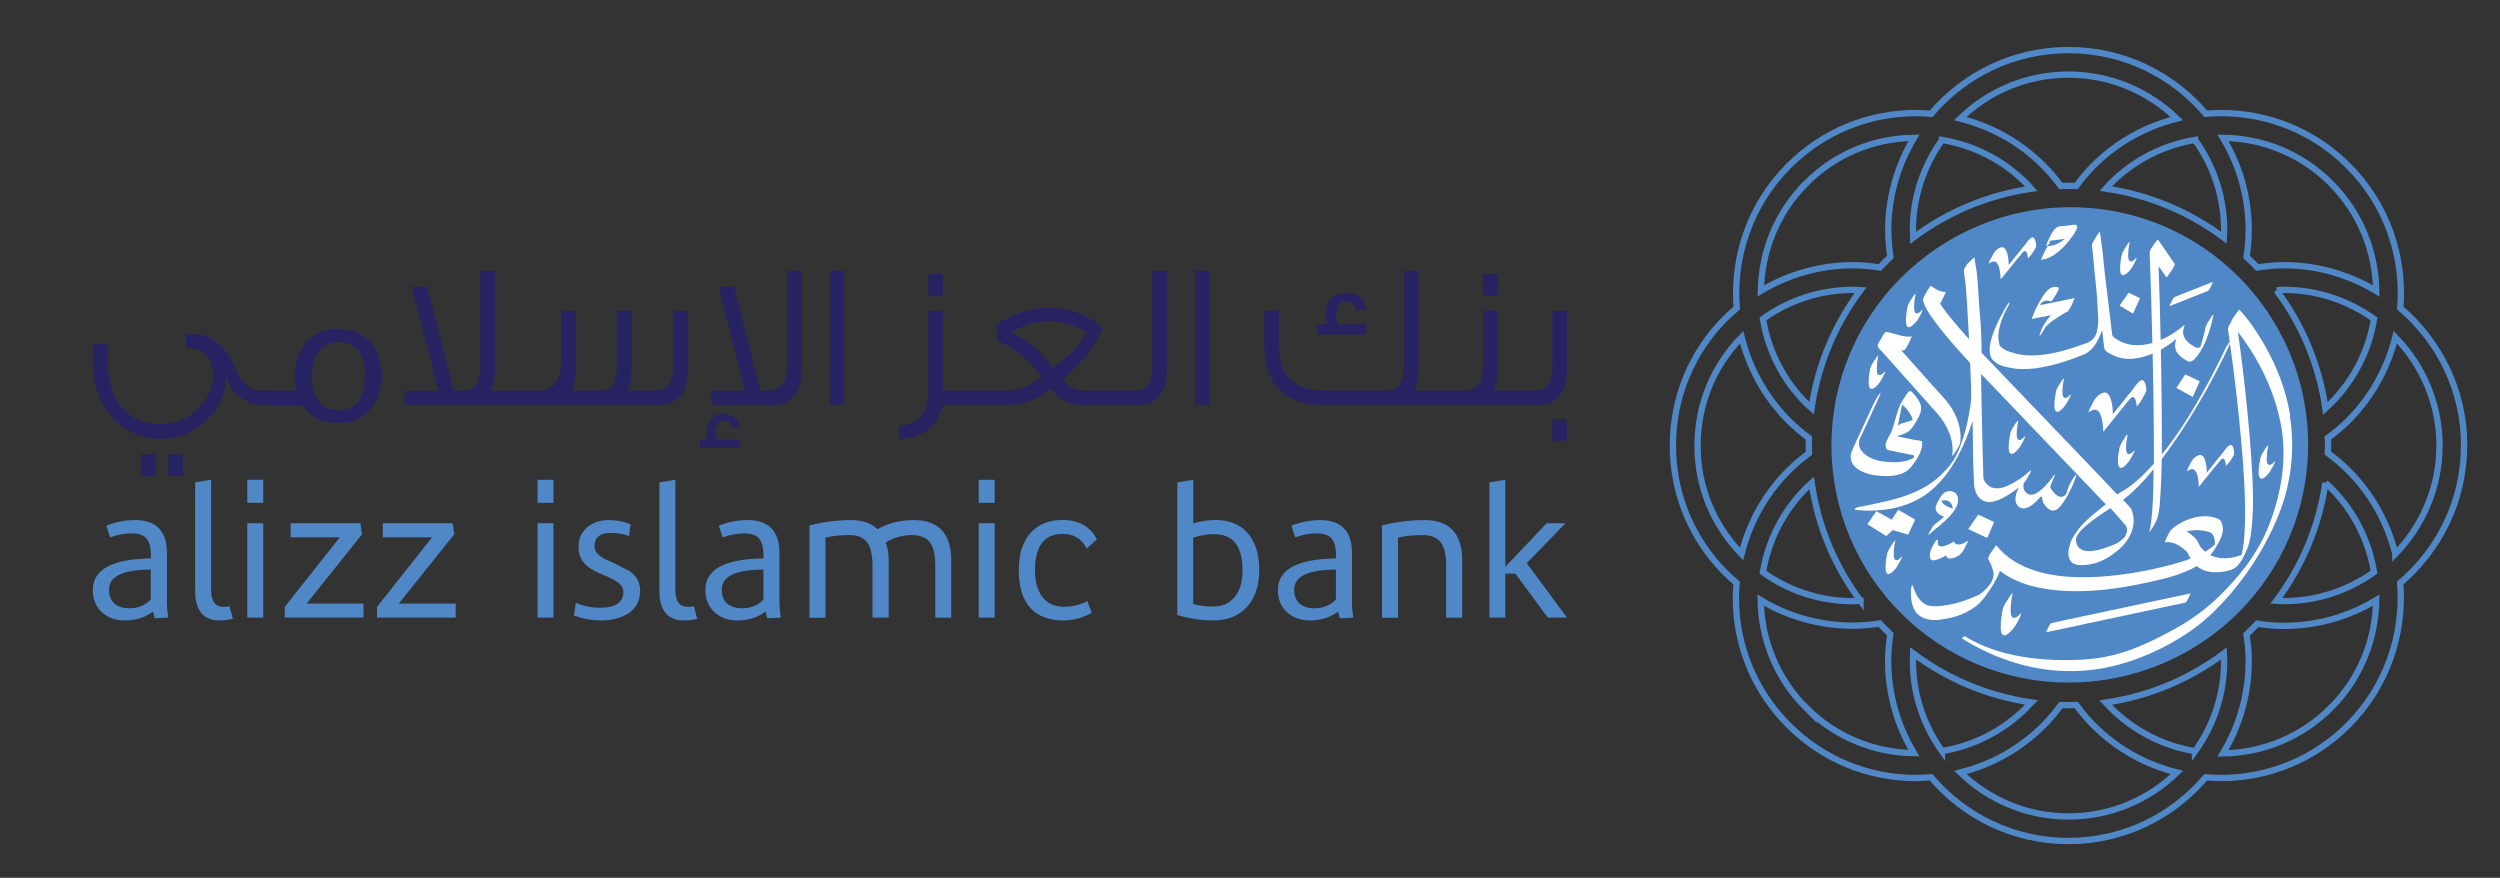 <?xml version="1.0" encoding="UTF-8"?>
<svg id="Layer_1" data-name="Layer 1" xmlns="http://www.w3.org/2000/svg" xmlns:xlink="http://www.w3.org/1999/xlink" viewBox="0 0 230.2 80.83">
  <rect x="0" y="0" width="230.2" height="80.83" fill="#333333" stroke="none"/>
  <defs>
    <style>
      .cls-1, .cls-2 {
        fill: none;
      }

      .cls-2 {
        stroke: #5088c7;
        stroke-miterlimit: 10;
        stroke-width: .58px;
      }

      .cls-3 {
        fill: #272362;
      }

      .cls-4 {
        fill: #fff;
      }

      .cls-5 {
        fill: #5088c7;
      }

      .cls-6 {
        clip-path: url(#clippath);
      }
    </style>
    <clipPath id="clippath">
      <rect class="cls-1" width="230.2" height="80.83"/>
    </clipPath>
  </defs>
  <g class="cls-6">
    <path class="cls-3" d="M24.67,37.3h-.28c-1.76,0-3.12-.99-3.56-2.64,0,3.19-2.83,5.74-6.08,5.74-3.52,0-6.2-2.99-6.2-6.81v-1.92h1.36v1.67c0,3.45,1.86,5.72,4.9,5.72,2.56,0,4.8-2.14,4.8-4.44,0-1.72-.92-2.6-2.49-2.6v-1.21h-.02s.35-.04,1.03-.04c1.17,0,2.77,1.2,3.37,2.74.71,1.83,1.34,2.45,2.77,2.45h.4"/>
    <path class="cls-3" d="M35.12,34.62c0,1.25-.34,2.26-1.03,3.06-.73.86-1.7,1.28-2.93,1.28-1.47,0-2.58-.55-3.31-1.67h-3.69v-1.34h3.14c-.11-.41-.17-.84-.17-1.32,0-1.26.36-2.29,1.09-3.12.73-.83,1.72-1.23,2.96-1.23s2.24.42,2.95,1.25c.67.78.99,1.82.99,3.08M33.58,34.49c0-.86-.17-1.55-.5-2.06-.42-.64-1.04-.94-1.84-.94-.88,0-1.53.34-1.97,1.02-.36.55-.56,1.28-.56,2.22,0,.86.19,1.57.56,2.1.44.63,1.07.94,1.89.94,1.61,0,2.42-1.09,2.42-3.27"/>
    <path class="cls-3" d="M48.5,37.3h-11.25v-1.32h3.12l-2.47-9.59h1.44l2.43,9.59h.56c1.4,0,1.91-.58,1.91-2.64v-8.41h1.36v9.01c0,.82-.14,1.52-.41,2.03h3.31"/>
    <path class="cls-3" d="M63.36,28.61v5.32c0,2.24-.94,3.37-2.83,3.37h-12.66v-1.34h1.78c1.22,0,1.89-.82,2.02-2.45v-4.9h1.34v5.32c0,.79-.12,1.43-.33,1.95v.08h2.51c1.22,0,1.62-.6,1.62-2.62v-4.73h1.34v5.32c0,.82-.11,1.52-.36,2.03h2.3c1.44,0,1.91-.6,1.91-2.62v-4.73"/>
    <path class="cls-3" d="M68.13,39.31l-.74.1c-.1-.44-.32-.67-.73-.67-.52,0-.79.35-.79,1.04,0,.27.06.5.19.67h2.06v.76h-3.67v-.76h.74c-.08-.19-.11-.42-.11-.67,0-.48.11-.88.35-1.17.29-.33.69-.5,1.2-.5.82,0,1.32.4,1.49,1.2M73.83,24.92v9.01c0,2.24-.93,3.37-2.81,3.37h-5.53v-1.32h3.12l-2.47-9.59h1.46l2.41,9.59h.57c.81,0,1.34-.27,1.62-.81.2-.34.29-.95.29-1.83v-8.41h1.33Z"/>
    <rect class="cls-3" x="76.4" y="24.92" width="1.34" height="12.38"/>
    <path class="cls-3" d="M89.97,37.3h-3.14c-.52,1.97-1.82,3-4.04,3.14v-1.28c1.78,0,2.68-.98,2.68-3.24v-7.31h1.34v7.35h3.16"/>
    <rect class="cls-3" x="85.47" y="25.23" width="1.36" height="2.01"/>
    <rect class="cls-3" x="142.93" y="38.58" width="1.35" height="2.01"/>
    <rect class="cls-3" x="136.55" y="25.22" width="1.36" height="2"/>
    <rect class="cls-3" x="12.97" y="41.83" width="1.35" height="2.01"/>
    <rect class="cls-3" x="15.49" y="41.83" width="1.36" height="2.01"/>
    <path class="cls-3" d="M103.34,37.3h-3.72c-1.17,0-2.13-.5-2.85-1.5-1.17,1-2.61,1.5-4.31,1.5h-3v-1.34h2.96c.69,0,1.28-.08,1.76-.25.48-.17,1.05-.5,1.7-.96-1.05-1.58-2.41-2.72-4.09-3.37l-.02-1.51c1.57-1.01,3.16-1.53,4.79-1.53,1.83,0,3.52.61,5.03,1.85-.48.91-.88,1.63-1.22,2.1-.67.94-1.51,1.82-2.53,2.6.44.54.9.87,1.36.98.21.05.73.09,1.54.09h2.59M100.05,30.6c-.82-.4-1.32-.64-1.45-.69-.65-.24-1.3-.36-1.95-.36-1.13,0-2.33.36-3.65,1.09.86.33,1.59.76,2.2,1.29.54.44,1.11,1.1,1.74,1.97,1.38-.95,2.41-2.03,3.11-3.3"/>
    <path class="cls-3" d="M107.47,24.92v9.01c0,2.24-.94,3.37-2.81,3.37h-1.67v-1.32h1.22c.82,0,1.36-.27,1.63-.81.19-.34.28-.95.28-1.83v-8.41"/>
    <rect class="cls-3" x="110.04" y="24.92" width="1.34" height="12.38"/>
    <path class="cls-3" d="M133.8,37.3h-11.86c-3.68,0-5.51-1.85-5.51-5.57v-3.14h1.34v3.14c0,2.85,1.36,4.23,4.06,4.23h5.55c1.4,0,1.89-.56,1.89-2.62v-8.42h1.34v9.01c0,.82-.12,1.52-.36,2.03h3.56M125.82,28.48l-.95.07c-.1-.53-.38-.8-.88-.8-.63,0-.95.42-.95,1.26,0,.34.07.64.23.84h2.53v.94h-4.52v-.94h.94c-.09-.25-.15-.54-.15-.82,0-1.24.69-2.07,1.91-2.07,1.02,0,1.65.5,1.86,1.51"/>
    <path class="cls-3" d="M140.02,37.3h-6.6v-1.32h1.23c.83,0,1.35-.27,1.62-.79.19-.36.29-.97.29-1.86v-4.73h1.34v5.32c0,.82-.11,1.52-.36,2.03h2.48"/>
    <path class="cls-3" d="M144.29,28.61v5.32c0,2.24-.93,3.37-2.81,3.37h-1.68v-1.32h1.25c.82,0,1.36-.27,1.63-.81.19-.34.28-.95.28-1.83v-4.73"/>
    <path class="cls-5" d="M14.24,56.93s-.06-.24-.15-.62c-.73.55-1.59.82-2.61.82-.86,0-1.57-.26-2.11-.77-.55-.51-.82-1.19-.82-2.04,0-1.89,1.79-2.85,5.35-2.9v-.28c0-.79-.17-1.35-.51-1.66-.27-.24-.7-.37-1.28-.37s-1.24.12-1.97.37l-.35-1.08c.88-.34,1.76-.51,2.64-.51,1.96,0,2.94,1.01,2.94,3.04v4.35c0,.25,0,.5.03.76.02.26.05.54.1.83M13.89,52.45c-2.56,0-3.85.62-3.85,1.83,0,.56.17.99.49,1.29.33.3.79.44,1.38.44.79,0,1.45-.26,1.97-.8v-2.76Z"/>
    <path class="cls-5" d="M20.24,57.13c-1.52,0-2.27-.91-2.27-2.74v-9.98l1.47-.23v10.16c0,1.03.39,1.54,1.15,1.54.2,0,.38-.02.54-.06l.31,1.16c-.41.1-.81.15-1.21.15"/>
    <path class="cls-5" d="M22.77,44.18h1.47v2.12h-1.47v-2.12ZM22.77,48.18h1.47v8.69h-1.47v-8.69Z"/>
    <path class="cls-5" d="M26.22,56.87v-.99l5.07-6.4h-4.53v-1.3h6.43c.08.65.13.99.16,1l-5.12,6.4h5.24v1.29"/>
    <path class="cls-5" d="M34.72,56.87v-.99l5.06-6.4h-4.53v-1.3h6.43c.09.65.14.99.16,1l-5.12,6.4h5.24v1.29"/>
    <path class="cls-5" d="M49.5,44.18h1.46v2.12h-1.46v-2.12ZM49.5,48.18h1.46v8.69h-1.46v-8.69Z"/>
    <path class="cls-5" d="M57.71,56.57c-.65.37-1.44.56-2.36.56-.85,0-1.68-.15-2.5-.45l.17-1.19c.66.31,1.41.47,2.24.47,1.42,0,2.14-.49,2.14-1.47,0-.34-.18-.63-.54-.88-.1-.09-.26-.18-.47-.29-.21-.11-.47-.23-.79-.36-.62-.25-1.06-.48-1.33-.68-.67-.45-1-1.09-1-1.91,0-.75.26-1.35.78-1.8.54-.46,1.2-.68,1.98-.68s1.43.13,2.03.39l-.14,1.08c-.5-.2-1.06-.29-1.68-.29-1,0-1.5.41-1.5,1.24,0,.47.35.88,1.07,1.22.49.2,1.2.55,2.15,1.05.65.44.98,1.05.98,1.8,0,.98-.41,1.71-1.23,2.2"/>
    <path class="cls-5" d="M62.99,57.13c-1.52,0-2.27-.91-2.27-2.74v-9.98l1.47-.23v10.16c0,1.03.39,1.54,1.15,1.54.2,0,.38-.02.55-.06l.31,1.16c-.4.1-.81.15-1.2.15"/>
    <path class="cls-5" d="M70.65,56.93s-.07-.24-.16-.62c-.72.55-1.59.82-2.6.82-.86,0-1.57-.26-2.11-.77-.55-.51-.83-1.19-.83-2.04,0-1.89,1.78-2.85,5.35-2.9v-.28c0-.79-.17-1.35-.51-1.66-.27-.24-.69-.37-1.28-.37s-1.24.12-1.98.37l-.34-1.08c.88-.34,1.76-.51,2.64-.51,1.96,0,2.94,1.01,2.94,3.04v4.35c0,.25,0,.5.03.76.02.26.05.54.1.83M70.3,52.45c-2.56,0-3.84.62-3.84,1.83,0,.56.16.99.49,1.29.32.3.79.44,1.38.44.79,0,1.45-.26,1.97-.8v-2.76Z"/>
    <path class="cls-5" d="M86.12,56.87v-4.77c0-.97-.15-1.67-.46-2.11-.34-.48-.89-.72-1.68-.72-.87,0-1.68.23-2.43.68.19.46.28,1,.28,1.64v5.28h-1.49v-4.77c0-.96-.15-1.65-.45-2.1-.34-.49-.89-.73-1.66-.73s-1.51.07-2.22.23v7.38h-1.47v-8.51c1.27-.31,2.55-.48,3.84-.48,1.06,0,1.87.29,2.41.84.99-.56,2.1-.84,3.34-.84,2.3,0,3.46,1.24,3.46,3.71v5.28"/>
    <path class="cls-5" d="M90.12,44.18h1.47v2.12h-1.47v-2.12ZM90.12,48.18h1.47v8.69h-1.47v-8.69Z"/>
    <path class="cls-5" d="M100.07,50.51c-.48-.9-1.21-1.35-2.2-1.35-1.71,0-2.57,1.12-2.57,3.34,0,1,.21,1.79.61,2.37.47.67,1.16,1,2.08,1,.76,0,1.47-.18,2.14-.52l.39,1.08c-.82.47-1.7.7-2.64.7-1.27,0-2.25-.37-2.95-1.1-.75-.78-1.12-1.96-1.12-3.53s.39-2.67,1.15-3.5c.71-.75,1.67-1.12,2.88-1.12,1.49,0,2.55.6,3.16,1.78"/>
    <path class="cls-5" d="M114.7,56.01c-.74.75-1.74,1.12-2.98,1.12-1.08,0-2.19-.17-3.31-.5v-12.22l1.47-.23v4c.77-.2,1.45-.3,2.03-.3,1.23,0,2.2.38,2.9,1.12.76.82,1.14,1.99,1.14,3.5s-.42,2.68-1.25,3.51M111.83,49.18c-.6,0-1.25.11-1.96.32v6.12c.57.15,1.17.23,1.84.23.79,0,1.42-.26,1.9-.79.53-.57.8-1.42.8-2.55,0-2.22-.86-3.32-2.59-3.32"/>
    <path class="cls-5" d="M123.37,56.93s-.07-.24-.15-.62c-.73.55-1.59.82-2.61.82-.86,0-1.57-.26-2.12-.77-.55-.51-.82-1.19-.82-2.04,0-1.89,1.79-2.85,5.35-2.9v-.28c0-.79-.17-1.35-.51-1.66-.27-.24-.69-.37-1.28-.37s-1.24.12-1.97.37l-.35-1.08c.89-.34,1.77-.51,2.64-.51,1.96,0,2.94,1.01,2.94,3.04v4.35c0,.25,0,.5.02.76.02.26.05.54.1.83M123.02,52.45c-2.56,0-3.85.62-3.85,1.83,0,.56.16.99.49,1.29.32.3.79.44,1.38.44.79,0,1.45-.26,1.97-.8v-2.76Z"/>
    <path class="cls-5" d="M133.16,56.87v-4.77c0-.96-.15-1.65-.45-2.1-.34-.49-.91-.73-1.7-.73-.37,0-.75.02-1.14.05-.38.03-.77.09-1.14.18v7.38h-1.47v-8.51c1.31-.31,2.61-.48,3.9-.48,2.31,0,3.48,1.24,3.48,3.71v5.28"/>
    <polyline class="cls-5" points="142.52 56.87 139.54 52.82 138.61 52.82 138.61 56.87 137.14 56.87 137.14 44.41 138.61 44.18 138.61 52.19 142.42 48.18 144.15 48.18 140.58 51.86 144.29 56.87"/>
    <path class="cls-2" d="M220.56,51c-.7-2.82-2.14-5.49-4.34-7.69-.58-.58-1.22-1.1-1.87-1.59.01-.24.02-.47.02-.7s0-.46-.02-.69c.65-.49,1.29-1.01,1.87-1.59,2.2-2.2,3.63-4.87,4.34-7.69,2.51,2.58,4.07,6.1,4.07,9.98s-1.56,7.39-4.07,9.98Z"/>
    <path class="cls-2" d="M214.62,65.18c-2.66,2.66-6.18,4.14-9.93,4.19,1.5-2.49,2.37-5.39,2.37-8.51,0-.83-.07-1.65-.2-2.44.34-.33.67-.65.99-.99.8.13,1.61.2,2.45.2,3.1,0,6.01-.87,8.5-2.37-.05,3.6-1.44,7.19-4.18,9.93Z"/>
    <path class="cls-2" d="M202.12,69.17c-2.92-.49-5.62-1.85-7.76-3.99-.16-.16-.3-.34-.45-.49,4.03-.59,7.73-2.18,10.85-4.51.01.22.04.44.04.68,0,3.11-.99,5.97-2.68,8.32Z"/>
    <path class="cls-2" d="M190.47,75.18c-3.87,0-7.38-1.55-9.96-4.05,2.88-.72,5.52-2.19,7.67-4.34.59-.59,1.11-1.22,1.59-1.87.24,0,.47.01.71.01s.46-.01.7-.01c.48.64.99,1.27,1.59,1.87,2.15,2.15,4.79,3.62,7.68,4.34-2.58,2.5-6.09,4.05-9.97,4.05Z"/>
    <path class="cls-2" d="M178.82,69.17c-1.68-2.35-2.68-5.21-2.68-8.32,0-.23.03-.45.03-.68,3.12,2.33,6.83,3.92,10.86,4.51-.16.15-.3.33-.45.49-2.14,2.14-4.84,3.5-7.76,3.99Z"/>
    <path class="cls-2" d="M166.31,65.18c-2.66-2.66-4.12-6.18-4.19-9.92,2.55,1.53,5.46,2.35,8.51,2.35.83,0,1.65-.08,2.45-.2.32.34.65.67.98.99-.12.79-.2,1.62-.2,2.44,0,3.12.88,6.02,2.37,8.51-3.74-.05-7.27-1.53-9.93-4.19Z"/>
    <path class="cls-2" d="M156.31,41.03c0-3.76,1.44-7.3,4.06-9.98.71,2.82,2.14,5.49,4.34,7.7.58.58,1.21,1.1,1.86,1.59,0,.23-.02.46-.02.69s.01.46.02.7c-.65.49-1.28,1-1.86,1.59-2.16,2.15-3.62,4.8-4.35,7.69-2.61-2.69-4.06-6.22-4.05-9.98Z"/>
    <path class="cls-2" d="M166.31,16.87c2.66-2.66,6.18-4.14,9.93-4.18-1.49,2.48-2.37,5.39-2.37,8.5,0,.84.08,1.66.2,2.46-.33.32-.66.64-.98.98-.8-.12-1.62-.21-2.45-.21-3.04,0-5.95.84-8.5,2.36.06-3.6,1.44-7.17,4.18-9.91Z"/>
    <path class="cls-2" d="M178.82,12.89c2.93.48,5.62,1.85,7.76,3.99.16.16.3.33.45.5-4.03.58-7.73,2.17-10.85,4.5,0-.23-.04-.45-.04-.68,0-3.09,1-5.96,2.68-8.3Z"/>
    <path class="cls-2" d="M190.47,6.87c3.87,0,7.38,1.55,9.97,4.05-2.88.72-5.53,2.19-7.68,4.34-.59.6-1.11,1.22-1.59,1.87-.24,0-.47-.02-.7-.02s-.47.02-.71.02c-.48-.65-.99-1.27-1.59-1.87-2.15-2.15-4.79-3.62-7.67-4.34,2.58-2.51,6.09-4.05,9.96-4.05Z"/>
    <path class="cls-2" d="M202.12,12.89c1.69,2.35,2.68,5.21,2.68,8.3,0,.23-.03.46-.04.68-3.12-2.33-6.82-3.92-10.85-4.5.15-.17.29-.34.45-.5,2.14-2.13,4.83-3.5,7.76-3.99Z"/>
    <path class="cls-2" d="M209.62,26.73c.22-.01.45-.04.68-.04,3.09,0,5.95,1,8.3,2.68-.47,2.85-1.79,5.57-3.98,7.76-.15.16-.33.3-.5.46-.58-4.03-2.17-7.74-4.5-10.86Z"/>
    <path class="cls-2" d="M214.12,44.47c.17.15.34.29.5.45,2.19,2.19,3.51,4.92,3.98,7.76-2.34,1.67-5.2,2.67-8.3,2.67-.23,0-.45-.03-.68-.04,2.33-3.12,3.92-6.82,4.5-10.85Z"/>
    <path class="cls-2" d="M168.93,41.02c0-11.89,9.64-21.53,21.54-21.53s21.53,9.64,21.53,21.53-9.64,21.54-21.53,21.54-21.54-9.64-21.54-21.54Z"/>
    <path class="cls-2" d="M166.31,37.13c-2.19-2.19-3.51-4.93-3.98-7.77,2.41-1.72,5.28-2.67,8.3-2.67.23,0,.45.03.68.04-2.33,3.12-3.92,6.83-4.5,10.86-.17-.15-.34-.3-.5-.46Z"/>
    <path class="cls-2" d="M171.32,55.32c-.23,0-.45.04-.68.04-3.02,0-5.9-.94-8.31-2.67.49-2.92,1.85-5.62,3.99-7.76.16-.16.34-.3.5-.45.58,4.03,2.17,7.73,4.5,10.85Z"/>
    <path class="cls-2" d="M214.62,16.87c2.74,2.74,4.13,6.33,4.18,9.92-2.49-1.49-5.4-2.37-8.5-2.37-.84,0-1.66.09-2.45.21-.32-.34-.65-.66-.99-.98.13-.81.2-1.62.2-2.46,0-3.11-.87-6.02-2.37-8.5,3.75.05,7.28,1.52,9.93,4.18Z"/>
    <path class="cls-2" d="M226.9,41.03c0-5.07-2.29-9.61-5.88-12.66.38-4.69-1.2-9.52-4.79-13.1-3.13-3.14-7.3-4.86-11.74-4.86-.46,0-.92.03-1.38.07-3.04-3.59-7.57-5.87-12.64-5.87s-9.61,2.28-12.65,5.87c-.46-.04-.92-.07-1.38-.07-4.43,0-8.6,1.73-11.73,4.86-3.58,3.58-5.17,8.41-4.79,13.1-.35.29-.69.6-1.03.93-3.13,3.12-4.85,7.29-4.85,11.73s1.72,8.59,4.85,11.73c.33.33.67.62,1.02.92-.04.46-.07.91-.07,1.37,0,4.44,1.73,8.6,4.86,11.73,3.13,3.13,7.3,4.86,11.73,4.86.46,0,.92-.04,1.38-.07,3.04,3.59,7.58,5.87,12.65,5.87s9.6-2.28,12.64-5.87c.46.04.92.07,1.38.07,4.44,0,8.61-1.73,11.74-4.86,3.58-3.59,5.17-8.42,4.79-13.1,3.59-3.05,5.88-7.58,5.88-12.65Z"/>
    <path class="cls-5" d="M212.53,40.94c0,12.07-9.79,21.85-21.86,21.85s-21.85-9.79-21.85-21.85,9.78-21.86,21.85-21.86,21.86,9.79,21.86,21.86"/>
    <line class="cls-4" x1="189.23" y1="22.42" x2="189.23" y2="22.42"/>
    <path class="cls-4" d="M210.88,38.27c-.38-2.36-1.26-4.63-2.47-6.69-.64-1.08-1.36-2.17-2.23-3.08.02.02-.68.83-.75,1.17-.09.17-.31.46-.28.65.05.37.11.75.16,1.13-.2.28-.38.58-.52.9-.05.11-.1.21-.15.33l-.05.1-.08.16c-.09.18-.18.37-.27.54-.49.99-.99,1.93-1.52,2.85-1.06,1.89-2.26,3.8-3.66,5.52.01-1.67,0-3.33-.02-5-.02-1.55-.03-3.1-.07-4.65.53-.3,1.02-.65,1.43-1-.11.31-.17.63-.07.98.1.34.39.61.68.81.15.09.34.25.51.3.24.08.46-.13.61-.29.64-.69,1.04-1.68,1.32-2.56.15-.47.27-.96.36-1.44.02-.1-.09.04-.09.03-.08.11-.17.24-.24.37-.15.23-.35.52-.41.8-.06.31-.14.63-.22.93-.07.28-.16.55-.25.82h0c-.29.22-.57-.05-.81-.2-.22-.14-.41-.32-.57-.52-.09-.14-.15-.3-.19-.47-.02-.09-.02-.18-.01-.29,0-.06.1-.36.05-.25l.1-.33c-.62.55-1.38,1.06-2.22,1.41-.04-2.27-.11-4.54-.19-6.81.24.36.49.71.74,1.06l.43-.6c.05-.08.38-.56.31-.67-.52-.74-1.04-1.49-1.55-2.24l-.34.43c-.12.18-.42.56-.41.81.1,2.76.19,5.54.25,8.3-1.2.35-2.47.3-3.53-.51-.21-.16-.17-.26-.2-.52-.05-.38-.09-.76-.14-1.14-.14-1.16-.28-2.33-.42-3.5-.05-.43-.1-.85-.15-1.27-.09-1.08-.22-2.16-.38-3.23l-.02-.07-.14.16c-.1.14-.2.3-.28.44-.09.16-.32.47-.3.67.13,1.04.19,2.07.31,3.11.06.75.17,1.52.19,2.27.03,1.07.19,1.53-.06,2.59-.02,0-.1.72-.96,1.02-1.58.56-2.45.83-3.66,1.02-.69.1-1.39.14-2.08.08-.32-.04-.65-.1-.96-.2-.13-.04-1.17-.29-1.31-.79-.32-1.12.26-2.52.75-3.4.07-.13.14-.26.19-.39v-.09c-.23.18-.37.51-.51.75-.49.86-.93,1.77-1.19,2.73-.14.49-.2,1.02-.04,1.51.14.42.64.71,1.06.87.21.08.36.09.58.14.38.1.77.14,1.16.15.8.03,1.6-.08,2.37-.25,1.19-.25,2.35-.65,3.47-1.12.82-.36,1.26-1.25,1.56-2.06l.06-.17c.03.24.05.47.08.7.04.31.08.62.11.92.04.39.54.57.84.72,1.13.54,2.44.35,3.63-.17v.25c.06,2.62.1,5.25.11,7.87v2.02c-.25.28-.51.55-.78.83-.48.49-1,.95-1.56,1.36-.29.22-.74.44-1.05.64-.52-.6-11.52-12.01-12.48-13.05,0-1.34-.06-2.69-.19-3.99-.13-1.44-.11-2.9-.4-4.32-.01-.15-.03-.32-.09-.46l-.64.61c-.08.14-.34.48-.3.67.04.21.02.35.06.55.02.2.08.46.09.62.08.86.13,1.73.18,2.6.05.83.1,1.65.14,2.48-.29-.32-.59-.65-.88-.99-.63-.73-1.24-1.48-1.79-2.27.1-.16.2-.36.23-.43l.31-.67c-.5.05-1-.27-1.38-.55-.05-.05-.76,1.09-.73,1.27.11.66.58,1.29.96,1.83.65.9,1.37,1.77,2.11,2.6.42.48.85.94,1.27,1.41.05.89.06,1.77.1,2.66,0,.1,0,.54,0,.65-.06.58-.11.84-.21,1.42-.18,1-.43,1.98-.8,2.92-.07.21-.16.41-.26.61-.08.19-.13.29-.2.42l-.06.1-.02.03-.04.08-.08.12-.14.2-.21.27c-1.95,2.39-4.4,3.01-7.95,3.7-.12.02-.63.1-.68.19l-.08.15c2.24.22,4.56-.07,6.45-1.35,1.81-1.22,3.01-3.26,3.83-5.24.22-.53.41-1.07.57-1.62.06,1.38.01,2.7.07,4.1.03.63.04,1.1.07,1.74.02.55.31,1.29.86,1.53.75.35,1.71-.18,2.33-.57.33-.2.65-.43.94-.66v.02c-.19.34-.34.74-.31,1.14.02.47.38.85.87.76.57-.1,1.05-.64,1.42-1.05.19-.2.17.36.26.53.29.5.78,1,1.34.57.24-.18.42-.47.59-.71.27-.42.5-.85.71-1.3.17-.36.32-.74.42-1.14l-.09.04c-.09.11-.17.24-.25.36-.15.25-.33.52-.41.81v.02s-.02.04-.02.04c-.03.11-.08.22-.11.33l-.09.23c-.56.59-1.16-.14-1.46-.68.14-.36.29-.71.43-1.07.11-.27-.2.14-.22.18.17-.24,0,0-.05.07-.09.13-.19.25-.32.4-.31.37-.67.73-1.09.97-.36.22-.76.22-1.03-.12-.1-.12-.14-.23-.16-.36-.02-.11-.02-.22,0-.33v-.09c.2-.21.35-.47.49-.73.07-.13.14-.26.19-.4v-.09c-.61.56-1.31,1.05-2.04,1.4-.47.23-1.03.38-1.55.21-.33-.11-.78-.56-.79-.92-.05-1.24-.23-9.25-.21-9.54,1.08,1.12,11.43,11.94,11.49,12.01-.57.46-1.09.84-1.62,1.33-.42.38-.8.77-1.1,1.23-.22.32-.45.68-.57,1.05l-.02.09v.03c-.16.47-.25,1.08.08,1.51.23.31.67.36,1.03.36.81-.03,1.57-.23,2.24-.62,3.55-2.08,2.33-4.53,2.25-4.62-.14-.17-.33-.36-.47-.52-.13-.15-.1-.09-.24-.25.79-.6,1.5-1.32,2.16-2.06.23-.26.44-.52.66-.78-.01,1.28-.04,2.54-.13,3.81-.03.4-.06.81-.12,1.21-.02.14-.04.27-.07.41l-.03.11v.04c-.11.23-.07.25.08.06.21-.29.37-.59.52-.9.21-.45.25-.96.31-1.45.07-.82.1-1.65.14-2.48.02-.57.03-1.15.05-1.73.51-.68,1.01-1.38,1.48-2.08,1.81-2.7,3.43-5.58,4.8-8.53.42,2.93.75,5.87,1.02,8.83.22,2.46.4,4.93.36,7.4-.02.92-.05,1.85-.22,2.75-.02.15-.05.3-.09.45-.86.35-1.91.44-2.78.08l-.11-.05c.24-.27.43-.58.62-.89.25-.44.52-.93.54-1.44.02-.24-.04-.49-.14-.71-.11-.25-.18-.26-.47-.38-1.35-.47-2.99.1-4.05.99-.17.14-.29.39-.4.58l-.3.67c.73-.14,1.43.3,1.96.78.19.17.25.39.38.61l.06.1c-.57.22-1.17.4-1.77.56-2.15.57-4.35.96-6.57,1.11-2.66.16-5.59,0-7.92-1.43-.64-.4-1.19-.9-1.65-1.47l-.43.6c-.06.11-.37.53-.3.67.17.39.32.53.47,1.2.05.21.02.4-.1.75-.19.48-.86,1.17-1.32,1.39-.84.38-1.72.7-2.63.86-.74.13-1.83.34-2.44-.18-.26-.21-.59-.54-.94-1.58-.03-.1-.1.04-.09.04-.09.11-.24,1.72.47,2.52.53.59,1.43.69,2.15.59,1.02-.15,2.04-.34,3.26-1.21.93-.67,2.09-2.73,2.24-3.29,1.68,1.3,3.93,1.75,6.04,1.85,2.55.13,5.13-.24,7.61-.79,1.51-.32,3.13-.71,4.49-1.5l.11.09c.87.64,2.06.57,3.04.26.68-.23,1-.93,1.31-1.53.34-.69.49-1.43.57-2.19.25-2.22.11-4.49-.03-6.72-.17-2.5-.42-5.01-.71-7.52-.16-1.31-.32-2.63-.51-3.94.4.5.76,1.03,1.11,1.56,1.22,1.89,2.16,3.99,2.68,6.18.72,2.95.44,5.89-.48,8.78-.55,1.74-1.29,3.27-2.37,4.76-.9,1.23-2.04,2.5-3.18,3.53-1.17,1.07-2.65,2.06-4.05,2.79-2.59,1.38-4.85,2.38-7.95,2.56-3.65.21-7.78-.21-10.86-2.12-.08-.05-.39.13-.28.2,3.32,2.06,7.12,3.21,11.04,2.95,2.84-.18,5.59-1.12,8.07-2.48,1.28-.71,2.53-1.55,3.6-2.54,2.76-2.54,5.02-5.87,6.42-9.34,1.16-2.88,1.52-6.02,1.03-9.09M195.57,48.19c.12.14.52.49.11,1.2-.04.08-.18.19-.27.29-.18.16-.42.33-.62.41-.56.24-1.14.45-1.74.58-.45.09-1,.15-1.42-.09-.42-.25-.57-.71-.4-1.21.28-.47.52-.67.91-1.01.63-.54,1.5-1.14,2.2-1.57.41.46.82.93,1.22,1.39M202.73,50.5c-.15-.15-.23-.4-.34-.59-.07-.13-.15-.25-.26-.36-.23-.23-.5-.45-.8-.62.55-.13,1.12-.15,1.67-.05.32.07.63.11.78.4.11.21.17.44.17.67l-.02.2-.03.03c-.26.24-.55.44-.85.61-.12-.09-.22-.19-.32-.31"/>
    <polyline class="cls-4" points="183.62 48.07 182.16 47.39 181.71 48.03 181.24 48.72 182.98 49.54"/>
    <path class="cls-4" d="M173.39,32.48c.33.38.67.75,1,1.12,1.33,1.5,2.67,2.99,4,4.48.9,1.02,1.58,2.47,1.37,3.87l.09-.04c.09-.11.17-.24.24-.36.14-.23.37-.54.41-.81.17-1.23-.33-2.55-1.04-3.52-.45-.61-1.01-1.15-1.52-1.73-.96-1.08-1.91-2.15-2.87-3.23h.23c.16-.03.36-.49.43-.6l.31-.68c-.65.09-1.32-.17-1.93-.33-.15-.04-.35-.12-.49-.05-.17.09-.33.45-.41.6-.09.15-.34.49-.31.68.04.19.36.45.49.58"/>
    <path class="cls-4" d="M176.03,42.93c.46-.58,1.02-1.43.97-2.21,0-.17-.54-.18-.68-.21-.54-.11-1.08-.23-1.64-.33h-.04c.35-.12.68-.19,1.01-.4.35-.22.59-.62.8-.98.19-.34.42-.71.45-1.12.03-.51-.31-.98-.63-1.34-.08-.08-.28-.38-.41-.33-.12.03-.21.18-.29.28-.19.26-.36.55-.53.84-.34.63-.63,1.99-.88,2.66-.09.27.2-.14.22-.17.17-.28.25-.15.37-.46.09-.26.3-1.63.41-1.88l.07.04c.14.13.28.27.4.43.16.19.29.4.4.63.04.1.07.2.09.29-.3.14-.64.2-.95.3-.74.26-1.11.9-1.43,1.6-.11.25-.17.46-.05.71.08.19.21.16.38.21.57.11,1.14.23,1.7.34.15.03.31.06.46.1v.07s.01.13.01.13c-.2.13-.42.22-.65.29-.74.21-1.56.15-2.31.06-.44-.06-.81-.2-1.19-.4-.51-.29-.97-.74-.92-1.37.02-.24.2-.55.33-.82.48-1.04.95-2.07,1.43-3.11.05-.13.11-.26.17-.39.11-.23.05-.25-.09-.06-.2.29-.37.59-.52.91-.38.81-.75,1.63-1.12,2.43-.22.48-.44.95-.66,1.43-.17.36-.34.7-.29,1.11.12,1.05,1.48,1.46,2.35,1.57,1.09.13,2.49.13,3.23-.82"/>
    <polyline class="cls-4" points="174.79 46.94 174.19 47.85 172.77 47.07 171.95 48.27 173.69 49.36 174.28 48.81 175.7 49.23 176.35 47.85"/>
    <polyline class="cls-4" points="200.4 35.72 201.91 36.55 202.55 35.11 201.22 34.47"/>
    <path class="cls-4" d="M208.13,42.22c-.08.41-.15.83-.15,1.25,0,.18,0,.45.16.58.21.15.54-.23.66-.35.2-.22.35-.49.49-.75.07-.13.14-.26.19-.4v-.09c-.14.14-.39.45-.61.32-.16-.1-.15-.4-.15-.55,0-.41.06-.82.14-1.22l-.08.04c-.1.11-.17.24-.25.36-.15.24-.35.53-.4.81"/>
    <path class="cls-4" d="M175.12,51.24c-.12.13-.38.44-.59.32-.16-.1-.15-.41-.15-.56-.01-.4.05-.81.14-1.21.02-.1-.1.04-.09.04-.1.11-.18.23-.25.36-.15.24-.35.52-.41.8-.09.41-.15.84-.15,1.26.01.18.01.45.16.58.21.15.54-.23.66-.35.2-.22.35-.5.49-.75.07-.13.14-.26.19-.4"/>
    <path class="cls-4" d="M196.05,24.98c.2-.22.35-.5.49-.76.06-.13.14-.26.19-.39l-.02-.1c-.12.13-.38.44-.59.32-.16-.1-.16-.39-.16-.55,0-.41.06-.83.15-1.22l-.08.04c-.09.11-.17.24-.25.36-.14.24-.35.53-.41.8-.09.4-.15.84-.15,1.25,0,.18,0,.46.16.58.2.15.55-.23.66-.34"/>
    <path class="cls-4" d="M184.4,56.17c-.1.51-.18,1.04-.17,1.56,0,.23,0,.57.19.73.27.19.68-.28.83-.43.26-.27.45-.62.62-.95.09-.16.17-.32.23-.49l-.02-.12c-.16.16-.48.55-.74.39-.2-.12-.19-.49-.2-.69,0-.51.08-1.02.18-1.51.03-.13-.12.05-.1.04-.12.14-.21.3-.31.45-.19.3-.43.66-.52,1.01"/>
    <path class="cls-4" d="M195.17,41.22c-.09.41-.15.83-.15,1.25,0,.18,0,.46.17.58.21.15.54-.22.65-.34.21-.21.36-.49.5-.75.07-.13.14-.26.19-.4v-.09c-.13.12-.39.44-.6.32-.16-.1-.16-.4-.16-.56,0-.4.07-.82.14-1.21l-.09.03c-.09.11-.17.24-.24.37-.15.24-.35.52-.41.8"/>
    <path class="cls-4" d="M176.34,29.75c.21-.22.35-.49.5-.76.07-.12.14-.26.18-.38v-.1c-.13.14-.39.44-.61.32-.16-.1-.16-.39-.16-.55,0-.4.06-.82.14-1.21l-.09.04c-.1.11-.17.24-.25.36-.15.23-.35.52-.41.8-.08.41-.14.83-.14,1.25,0,.17,0,.46.16.57.2.16.55-.22.66-.34"/>
    <path class="cls-4" d="M189.32,36.05c-.08.41-.15.84-.15,1.25,0,.18,0,.46.16.58.21.16.55-.22.66-.34.2-.21.35-.49.5-.75.07-.13.13-.26.19-.39v-.1c-.14.13-.39.45-.61.32-.16-.1-.16-.4-.16-.55,0-.4.06-.82.15-1.21l-.09.04c-.1.11-.18.24-.25.36-.15.23-.35.52-.41.8"/>
    <path class="cls-4" d="M185.1,39.94c-.08.42-.15.84-.14,1.25,0,.19,0,.46.16.57.2.16.55-.22.66-.34.2-.22.35-.5.49-.75.07-.13.14-.26.19-.4l-.02-.1c-.12.13-.37.45-.59.32-.16-.1-.15-.4-.15-.56,0-.4.07-.81.14-1.2l-.08.03c-.09.11-.17.23-.25.36-.15.24-.35.52-.41.8"/>
    <path class="cls-4" d="M172.9,35.44c.2-.22.35-.49.49-.76.06-.13.13-.26.19-.39v-.09c-.14.13-.4.44-.61.31-.17-.1-.15-.39-.15-.55,0-.4.05-.82.14-1.21l-.09.03c-.09.12-.16.24-.25.36-.15.25-.35.53-.41.81-.09.41-.15.83-.14,1.26,0,.18,0,.45.16.56.21.16.55-.21.66-.33"/>
    <path class="cls-4" d="M202.54,44.75c.45-.58.9-1.13,1.36-1.7.14-.17.28-.34.43-.51.08-.1.2-.29.33-.32.23-.05.3.54.32.68l.33-.39c.12-.18.43-.58.41-.8-.02-.23-.05-.65-.28-.74-.21-.1-.65.57-.76.71-.5.61-.99,1.22-1.48,1.84,0-.35-.04-.69-.12-1.02-.05-.22-.14-.45-.34-.57-.22-.13-.51.09-.68.22-.21.18-.37.51-.49.76-.07.13-.14.26-.19.4l.02.09c.91-.77,1.07.79,1.06,1.4"/>
    <path class="cls-4" d="M183.14,24.28c.92-.77,1.07.79,1.07,1.4l.09-.04c.45-.56.91-1.13,1.36-1.69.14-.17.29-.35.43-.51.09-.1.19-.29.34-.32.23-.04.3.54.31.68l.34-.4c.11-.18.43-.58.41-.81-.03-.21-.05-.63-.29-.73-.21-.1-.65.58-.76.71-.5.61-.99,1.22-1.48,1.83,0-.34-.04-.69-.12-1.03-.06-.21-.15-.44-.34-.56-.22-.14-.51.08-.68.22-.21.18-.36.52-.49.76-.08.13-.15.26-.19.4"/>
    <path class="cls-4" d="M197.14,36.91c.12-.19.24-.39.34-.6.04-.08.17-.28.16-.39-.02-.26-.06-.79-.35-.91-.28-.1-.81.73-.95.91-.6.73-1.2,1.48-1.79,2.22,0-.42-.04-.85-.15-1.26-.07-.26-.17-.55-.41-.69-.28-.16-.63.1-.83.27-.26.22-.45.63-.6.92-.09.16-.17.32-.23.48v.11c1.14-.95,1.33.98,1.32,1.72,0,.1.1-.02.11-.03.56-.71,1.13-1.42,1.7-2.12.17-.21.34-.41.51-.62.1-.11.23-.34.4-.36.29-.03.37.65.38.83.01.11.38-.44.41-.49"/>
    <path class="cls-4" d="M191.19,20.73c-.22-.09-.57.02-.8.05-.27.04-.71,0-.95.13-.39.21-.62.77-.8,1.14-.11.21-.22.45-.21.69l.34-.4.13-.2c-.24.35-.44.08,0,0h0s.02-.02.02-.02l-.02.02.29-.02c.31-.03.62-.1.95-.12-.43.34-.92.61-1.48.65-.15,0-.37.49-.43.6l-.3.67c.87-.07,1.58-.67,2.17-1.27.23-.24,1.51-1.73,1.08-1.91"/>
    <line class="cls-4" x1="188.94" y1="22.28" x2="188.94" y2="22.28"/>
    <polyline class="cls-4" points="197.05 27.46 196 26.95 195.17 28.15 196.41 28.88"/>
    <path class="cls-4" d="M187.88,30.87c.09-.12.17-.24.24-.36.09-.15.18-.29.26-.44.08-.08.16-.16.26-.24.23-.21.5-.39.77-.57.29-.2.61-.38.93-.55.17-.08.31-.43.4-.58l.3-.68c-1.06.21-2.12.43-3.18.65l.05-.15.08-.08c.13-.11.28-.17.44-.19.13-.01.3.01.42.08.08.05.84-1.2.72-1.26-.24-.15-.54-.09-.77.03-.36.2-.61.62-.82.95-.35.56-.65,1.16-.86,1.78l-.02.11c.59-.11,1.17-.23,1.76-.35-.49.54-.9,1.2-1.07,1.88"/>
    <path class="cls-4" d="M201.21,55.49c.12-.02.24-.32.29-.4l.2-.45c-3.73.8-7.46,1.59-11.19,2.38-.53.12-1.07.24-1.61.35-.12.02-.24.31-.29.39l-.2.46c3.73-.8,7.46-1.6,11.19-2.39.54-.12,1.07-.23,1.61-.34"/>
    <path class="cls-4" d="M177.85,48.72c-.1.11-.17.27-.24.38-.19.31.24-.05.24-.09.46-.35.89-.72,1.32-1.12.54-.52,1.31-1.33,1.09-2.14-.11-.41-.5-.58-.9-.52-.44.06-.72.59-.91.94-.16.31-.33.59-.13.92.14.23.43.39.69.5-.28.24-.59.49-.89.72-.12.08-.2.25-.28.4M178.76,46.13h-.01c.24-.1.52-.09.71.04.24.16.35.42.35.69l-.19.19c.15-.04.24-.19.24-.19-.22-.08-.58-.22-.77-.35-.14-.1-.25-.22-.32-.38"/>
    <path class="cls-4" d="M199.96,27.74l-.2.45c1.17-.47,2.35-.93,3.53-1.39.12-.05.22-.3.28-.4l.2-.45c-1.17.46-2.35.93-3.52,1.39-.12.05-.22.29-.28.4"/>
    <path class="cls-4" d="M178.2,49.87c-.19.31-.41.67-.48,1.04-.03.17-.05.49.1.63.13.11.4.03.54-.01.19-.06.37-.14.54-.23l.23-.12c.11-.06.05-.06.09.03.18.49,1.06.04,1.29-.17.22-.2.36-.51.49-.76.07-.13.14-.26.19-.39l-.02-.1c-.28.26-1.06.6-1.25.08h-.03c-.27.18-.56.32-.87.41-.15.04-.34.07-.48-.02-.11-.07-.1-.28-.11-.37v-.09c.04-.25-.18-.03-.25.07"/>
  </g>
</svg>